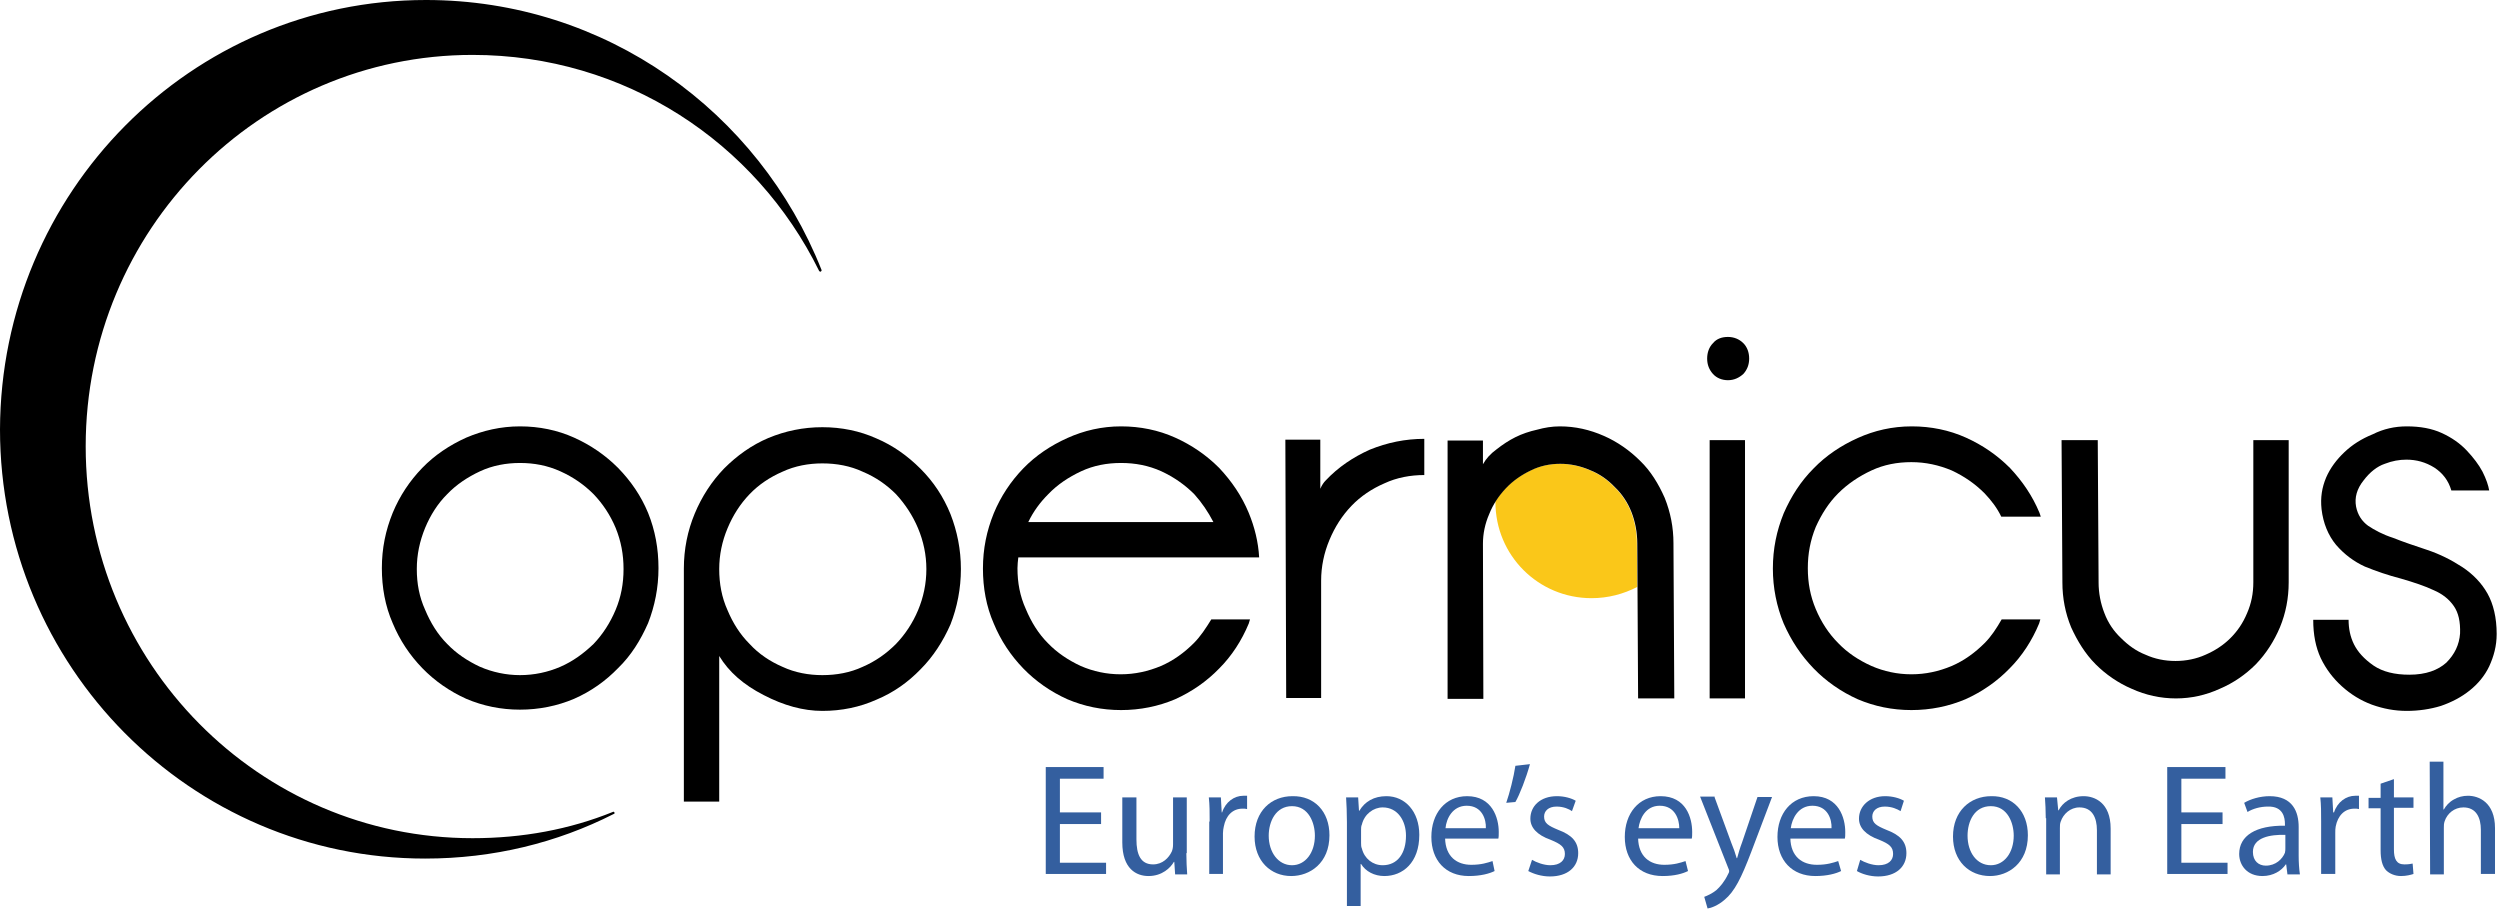 <svg width="601" height="219" viewBox="0 0 601 219" fill="none" xmlns="http://www.w3.org/2000/svg">
<path fill-rule="evenodd" clip-rule="evenodd" d="M102.4 0C145.6 0 182.4 26.8 197.5 64.9C197.5 64.9 197.6 65.1 197.3 65.3C197.1 65.4 196.9 65.1 196.9 65.1C181.7 34.2 150.2 13.2 113.6 13.2C62.2 13.2 20.6 55.3 20.6 107.3C20.6 159.4 62.3 201.5 113.6 201.5C125.6 201.5 136.9 199.4 147.3 195.2C147.3 195.2 147.5 195 147.7 195.3C147.9 195.6 147.5 195.7 147.5 195.7C133.9 202.6 118.6 206.4 102.2 206.4C45.8 206.4 0 160.2 0 103.2C0.2 46.2 45.9 0 102.4 0Z" fill="black"/>
<path d="M392.1 123.1C391.2 120.8 389.8 118.7 388.1 117.1C386.4 115.3 384.4 113.9 382.1 113C379.8 112 377.4 111.5 375 111.5C372.5 111.5 370.1 112 367.9 113.1C365.6 114.2 363.6 115.6 361.9 117.4C361 118.3 360.3 119.3 359.5 120.4C359.5 120.5 359.5 120.6 359.5 120.7C359.5 133.5 369.8 143.8 382.6 143.8C386.6 143.8 390.3 142.8 393.6 141.1L393.5 130.6C393.5 128 393 125.4 392.1 123.1Z" fill="#FAC719"/>
<path fill-rule="evenodd" clip-rule="evenodd" d="M125 102.5C129.6 102.5 134 103.4 138 105.2C142 107 145.5 109.4 148.6 112.5C151.7 115.7 154.1 119.2 155.8 123.3C157.5 127.5 158.3 131.9 158.3 136.6C158.3 141.3 157.4 145.7 155.8 149.8C154 153.9 151.7 157.6 148.6 160.6C145.6 163.7 142.1 166.2 138 168C134 169.7 129.6 170.6 125 170.6C120.4 170.6 116.1 169.7 112.1 168C108.1 166.2 104.5 163.7 101.5 160.6C98.5 157.5 96.1 153.9 94.4 149.8C92.6 145.7 91.8 141.2 91.8 136.6C91.8 131.8 92.7 127.5 94.4 123.3C96.1 119.2 98.5 115.6 101.5 112.5C104.5 109.4 108.1 107 112.1 105.2C116.1 103.5 120.4 102.5 125 102.5ZM125 111.3C121.7 111.3 118.4 111.9 115.4 113.3C112.4 114.7 109.7 116.5 107.5 118.8C105.2 121.1 103.5 123.8 102.2 126.9C100.9 130.1 100.2 133.3 100.2 136.8C100.2 140.3 100.8 143.5 102.2 146.6C103.5 149.7 105.2 152.5 107.5 154.8C109.7 157.1 112.4 158.9 115.4 160.3C118.4 161.6 121.7 162.3 125 162.3C128.4 162.3 131.7 161.6 134.7 160.3C137.7 159 140.3 157.1 142.7 154.8C144.9 152.5 146.7 149.7 148 146.6C149.3 143.5 149.9 140.3 149.9 136.8C149.9 133.3 149.3 130.1 148 126.9C146.7 123.8 144.9 121.1 142.7 118.8C140.4 116.5 137.8 114.7 134.7 113.3C131.6 111.9 128.4 111.3 125 111.3Z" fill="black"/>
<path fill-rule="evenodd" clip-rule="evenodd" d="M197.7 102.7C202.3 102.7 206.7 103.6 210.7 105.4C214.7 107.1 218.2 109.6 221.3 112.7C224.4 115.8 226.8 119.4 228.5 123.6C230.1 127.7 231 132.1 231 136.8C231 141.5 230.1 146 228.5 150.1C226.7 154.2 224.3 157.9 221.3 160.9C218.3 164 214.8 166.5 210.7 168.2C206.7 170 202.3 170.9 197.7 170.9C193.1 170.9 188.4 169.6 183.6 167.1C178.7 164.6 175.2 161.5 172.9 157.7V192.7H164.4V136.7C164.4 132 165.3 127.6 167 123.5C168.7 119.4 171.1 115.7 174.1 112.6C177.2 109.5 180.7 107 184.7 105.3C188.8 103.6 193.1 102.7 197.7 102.7ZM197.7 111.4C194.4 111.4 191.1 112 188.1 113.4C185.1 114.7 182.4 116.5 180.2 118.8C177.9 121.2 176.2 123.9 174.9 127C173.6 130.1 172.9 133.4 172.9 136.8C172.9 140.3 173.5 143.6 174.9 146.7C176.2 149.8 177.9 152.5 180.2 154.8C182.4 157.2 185.1 159 188.1 160.3C191.1 161.7 194.4 162.3 197.7 162.3C201.1 162.3 204.4 161.7 207.4 160.3C210.4 159 213 157.2 215.4 154.8C217.6 152.5 219.4 149.8 220.7 146.7C222 143.6 222.7 140.3 222.7 136.8C222.7 133.4 222 130.1 220.7 127C219.4 123.9 217.6 121.2 215.4 118.8C213.1 116.5 210.5 114.7 207.4 113.4C204.4 112 201.1 111.4 197.7 111.4Z" fill="black"/>
<path fill-rule="evenodd" clip-rule="evenodd" d="M269.5 102.5C274.1 102.5 278.5 103.4 282.5 105.2C286.5 107 290 109.4 293.1 112.5C296.1 115.7 298.5 119.2 300.2 123.3C301.6 126.7 302.5 130.3 302.7 134H244.8C244.7 134.9 244.6 135.7 244.6 136.6C244.6 140.1 245.2 143.3 246.6 146.4C247.9 149.5 249.6 152.3 251.9 154.6C254.1 156.9 256.8 158.7 259.8 160.1C262.8 161.4 266 162.1 269.4 162.1C272.8 162.1 276 161.4 279.1 160.1C282.1 158.8 284.7 156.9 287 154.6C288.6 153 289.9 151 291.2 148.9H300.5L300.2 149.9C298.5 154 296.1 157.7 293.1 160.7C290.1 163.8 286.5 166.3 282.5 168.1C278.5 169.8 274.1 170.7 269.5 170.7C264.9 170.7 260.6 169.8 256.6 168.1C252.6 166.3 249 163.8 246 160.7C243 157.6 240.6 154 238.9 149.9C237.1 145.8 236.3 141.3 236.3 136.7C236.3 131.9 237.2 127.6 238.9 123.4C240.6 119.3 243 115.7 246 112.6C249 109.5 252.6 107.1 256.6 105.3C260.6 103.5 264.9 102.5 269.5 102.5ZM269.5 111.3C266.1 111.3 262.9 111.9 259.9 113.3C256.9 114.7 254.2 116.5 252 118.8C250 120.8 248.4 123 247.2 125.5H291.7C290.4 123 288.9 120.8 287.1 118.8C284.8 116.5 282.2 114.7 279.2 113.3C276.1 111.9 272.9 111.3 269.5 111.3Z" fill="black"/>
<path fill-rule="evenodd" clip-rule="evenodd" d="M342.4 105.5V114.2C339.1 114.2 335.8 114.8 332.8 116.2C329.8 117.5 327.1 119.3 324.9 121.6C322.6 124 320.9 126.7 319.6 129.8C318.3 132.9 317.6 136.2 317.6 139.6V167.8H309.2L309 105.7H317.4V117.5C317.8 116.6 318.2 116 318.7 115.5C321.7 112.3 325.3 109.9 329.3 108.1C333.5 106.4 337.8 105.5 342.4 105.5Z" fill="black"/>
<path fill-rule="evenodd" clip-rule="evenodd" d="M375 102.5C378.7 102.5 382.2 103.3 385.6 104.8C388.8 106.2 391.8 108.3 394.3 110.8C396.8 113.2 398.7 116.3 400.2 119.7C401.6 123.2 402.3 126.8 402.3 130.6L402.5 167.9H393.8L393.6 130.6C393.6 128 393.1 125.4 392.2 123.1C391.3 120.8 389.9 118.7 388.2 117.1C386.5 115.3 384.5 113.9 382.2 113C379.9 112 377.5 111.5 375.1 111.5C372.6 111.5 370.2 112 368 113.1C365.7 114.2 363.7 115.6 362 117.4C360.3 119.2 358.9 121.3 358 123.6C357 125.9 356.5 128.3 356.5 130.7L356.6 168H348V105.9H356.5V111.6C357.3 110.2 358.3 109.1 359.8 108C361.2 106.9 362.7 105.9 364.3 105.1C365.9 104.3 367.7 103.7 369.5 103.3C371.3 102.8 373.1 102.5 375 102.5Z" fill="black"/>
<path fill-rule="evenodd" clip-rule="evenodd" d="M415.4 81C416.8 81 418.1 81.5 419.1 82.5C420 83.4 420.5 84.7 420.5 86.2C420.5 87.7 420 88.9 419.1 89.9C418.1 90.8 416.9 91.4 415.4 91.4C414 91.4 412.7 90.9 411.8 89.9C410.9 88.9 410.4 87.7 410.4 86.2C410.4 84.7 410.9 83.4 411.8 82.5C412.7 81.4 414 81 415.4 81ZM411 105.8H419.5V167.9H411V105.8Z" fill="black"/>
<path fill-rule="evenodd" clip-rule="evenodd" d="M459.6 102.5C464.2 102.5 468.6 103.4 472.6 105.2C476.6 107 480.1 109.4 483.2 112.5C486.2 115.7 488.6 119.2 490.3 123.3L490.6 124.2H481.1C480.1 122.1 478.7 120.3 477.1 118.6C474.8 116.3 472.2 114.5 469.2 113.1C466.1 111.8 462.9 111.1 459.5 111.1C456.1 111.1 452.9 111.7 449.9 113.1C446.9 114.5 444.2 116.3 441.9 118.6C439.6 120.9 437.9 123.6 436.5 126.7C435.2 129.9 434.6 133.1 434.6 136.6C434.6 140.1 435.2 143.3 436.5 146.4C437.8 149.5 439.6 152.3 441.9 154.6C444.1 156.9 446.8 158.7 449.9 160.1C452.9 161.4 456.1 162.1 459.5 162.1C462.9 162.1 466.1 161.4 469.2 160.1C472.2 158.8 474.8 156.9 477.1 154.6C478.7 153 480 151 481.2 148.9H490.5L490.2 149.9C488.5 154 486.1 157.7 483.1 160.7C480.1 163.8 476.5 166.3 472.5 168.1C468.5 169.8 464.1 170.7 459.5 170.7C454.9 170.7 450.6 169.8 446.6 168.1C442.6 166.3 439 163.8 436 160.7C433 157.6 430.6 154 428.8 149.9C427.1 145.8 426.2 141.3 426.2 136.7C426.2 131.9 427.1 127.6 428.8 123.4C430.6 119.3 432.9 115.7 436 112.6C439 109.5 442.6 107.1 446.6 105.3C450.6 103.5 454.9 102.5 459.6 102.5Z" fill="black"/>
<path fill-rule="evenodd" clip-rule="evenodd" d="M495.6 105.8H504.3L504.5 139.8V140C504.5 142.6 505 145.1 505.9 147.4C506.8 149.8 508.2 151.8 509.9 153.4C511.6 155.1 513.5 156.5 515.8 157.4C518 158.4 520.4 158.9 523 158.9C525.5 158.9 528 158.4 530.2 157.4C532.5 156.4 534.5 155.1 536.2 153.4C537.9 151.7 539.2 149.8 540.2 147.4C541.2 145.1 541.7 142.7 541.7 140V105.8H550.2V140C550.2 143.8 549.5 147.4 548.1 150.8C546.7 154.1 544.8 157.1 542.3 159.7C539.8 162.2 536.9 164.2 533.6 165.6C530.3 167.1 526.8 167.9 523.1 167.9C519.4 167.9 515.8 167.1 512.5 165.6C509.2 164.2 506.2 162.1 503.8 159.7C501.3 157.2 499.4 154.1 497.9 150.8C496.5 147.4 495.8 143.8 495.8 140V139.8L495.6 105.8Z" fill="black"/>
<path fill-rule="evenodd" clip-rule="evenodd" d="M578.6 102.5C581.8 102.5 584.6 103 587 104.1C589.4 105.2 591.4 106.6 593 108.3C594.6 110 595.9 111.7 596.8 113.4C597.7 115.2 598.2 116.7 598.4 117.9H589.3C588.6 115.5 587.2 113.7 585.2 112.4C583.1 111.1 580.9 110.5 578.5 110.5C576.8 110.5 575.1 110.8 573.3 111.5C571.5 112.1 569.7 113.5 568.2 115.5C566.6 117.5 566 119.6 566.4 121.8C566.8 123.8 567.8 125.3 569.3 126.4C570.8 127.4 572.8 128.5 575.3 129.3C577.8 130.3 580.5 131.2 583.5 132.2C586.5 133.2 589.3 134.6 591.9 136.3C594.5 138 596.6 140.2 598 142.7C599.4 145.2 600.2 148.5 600.2 152.4C600.2 155.3 599.5 157.8 598.4 160.2C597.3 162.5 595.7 164.4 593.7 166C591.7 167.6 589.4 168.8 586.8 169.7C584.2 170.5 581.4 170.9 578.6 170.9C575.7 170.9 573 170.4 570.2 169.4C567.5 168.4 565.1 166.9 563 165C560.9 163.1 559.2 160.9 557.9 158.2C556.7 155.6 556.1 152.6 556.1 149H564.6C564.6 151.1 565 153.1 565.9 154.9C566.8 156.7 568.3 158.4 570.6 160C572.8 161.5 575.7 162.2 579.2 162.2C583.2 162.2 586.1 161.1 588.1 159.3C590.1 157.3 591.2 155 591.4 152.3C591.5 149.4 591 147.3 589.9 145.7C588.8 144.1 587.2 142.8 585.1 141.9C583 140.9 580.3 140 577.2 139.1C574.1 138.3 571.2 137.3 568.5 136.2C565.9 135 563.6 133.3 561.6 131C559.7 128.7 558.5 125.8 558.1 122.4C557.8 119.6 558.2 117.2 559.2 114.8C560.2 112.5 561.7 110.5 563.6 108.7C565.5 106.9 567.7 105.5 570.4 104.4C573 103.1 575.7 102.5 578.6 102.5Z" fill="black"/>
<path d="M264.7 198.1H254.8V207.4H265.9V210.1H251.4V184.4H265.3V187.2H254.8V195.3H264.7V198.1Z" fill="#345F9F"/>
<path d="M285.2 205.1C285.2 207 285.3 208.7 285.4 210.2H282.5L282.3 207.2H282.2C281.4 208.6 279.4 210.6 276.1 210.6C273.2 210.6 269.8 208.9 269.8 202.5V191.7H273.2V201.8C273.2 205.4 274.2 207.8 277.2 207.8C279.5 207.8 281 206.2 281.7 204.7C281.9 204.2 282 203.7 282 203V191.7H285.3V205.1H285.2Z" fill="#345F9F"/>
<path d="M290.8 197.5C290.8 195.3 290.8 193.5 290.6 191.7H293.5L293.7 195.3H293.8C294.6 192.8 296.7 191.3 298.9 191.3C299.3 191.3 299.5 191.3 299.8 191.3V194.5C299.5 194.4 299.1 194.4 298.7 194.4C296.3 194.4 294.7 196.1 294.2 198.7C294.1 199.2 294 199.7 294 200.3V210.1H290.7V197.5H290.8Z" fill="#345F9F"/>
<path d="M319.6 200.8C319.6 207.5 314.9 210.6 310.4 210.6C305.5 210.6 301.6 207 301.6 201.1C301.6 195 305.6 191.4 310.7 191.4C316 191.3 319.6 195.1 319.6 200.8ZM305 200.9C305 204.9 307.3 208 310.6 208C313.8 208 316.1 205 316.1 200.9C316.1 197.8 314.6 193.8 310.6 193.8C306.7 193.8 305 197.5 305 200.9Z" fill="#345F9F"/>
<path d="M323.8 197.7C323.8 195.3 323.7 193.4 323.6 191.7H326.5L326.7 194.9H326.8C328.1 192.7 330.3 191.4 333.3 191.4C337.8 191.4 341.2 195.1 341.2 200.7C341.2 207.4 337.2 210.6 332.8 210.6C330.4 210.6 328.3 209.5 327.2 207.7H327.1V217.8H323.8V197.7ZM327.2 202.6C327.2 203.1 327.2 203.6 327.4 204C328 206.4 330 208 332.4 208C336 208 338 205.1 338 200.9C338 197.3 336 194.1 332.4 194.1C330.2 194.1 328 195.7 327.4 198.2C327.2 198.6 327.2 199.1 327.2 199.5V202.6Z" fill="#345F9F"/>
<path d="M347.4 201.5C347.5 206 350.3 207.9 353.7 207.9C356.1 207.9 357.6 207.4 358.8 207L359.3 209.4C358.1 210 356 210.6 353.1 210.6C347.5 210.6 344.1 206.8 344.1 201.2C344.1 195.6 347.4 191.4 352.7 191.4C358.7 191.4 360.3 196.6 360.3 200C360.3 200.7 360.3 201.2 360.2 201.6H347.4V201.5ZM357.2 199.1C357.3 197 356.3 193.7 352.6 193.7C349.2 193.7 347.7 196.8 347.5 199.1H357.2Z" fill="#345F9F"/>
<path d="M367.8 183.7C366.9 187 365.3 191.1 364.3 192.8L362.1 193C362.9 190.7 363.9 186.8 364.3 184.1L367.8 183.7Z" fill="#345F9F"/>
<path d="M368.3 206.7C369.3 207.3 371.1 208 372.7 208C375.1 208 376.2 206.8 376.2 205.3C376.2 203.6 375.2 202.9 372.8 201.9C369.4 200.7 367.9 198.9 367.9 196.8C367.9 193.8 370.3 191.4 374.3 191.4C376.1 191.4 377.8 191.9 378.8 192.5L377.9 195C377.2 194.5 375.9 193.9 374.2 193.9C372.2 193.9 371.2 195 371.2 196.3C371.2 197.9 372.2 198.5 374.6 199.5C377.8 200.7 379.4 202.3 379.4 205.1C379.4 208.4 376.9 210.7 372.6 210.7C370.6 210.7 368.7 210.1 367.4 209.4L368.3 206.7Z" fill="#345F9F"/>
<path d="M393.8 201.5C393.9 206 396.7 207.9 400.1 207.9C402.5 207.9 404 207.4 405.2 207L405.8 209.4C404.6 210 402.6 210.6 399.7 210.6C394 210.6 390.6 206.8 390.6 201.2C390.6 195.6 393.9 191.4 399.2 191.4C405.3 191.4 406.8 196.6 406.8 200C406.8 200.7 406.8 201.2 406.7 201.6H393.8V201.5ZM403.7 199.1C403.7 197 402.7 193.7 399 193.7C395.6 193.7 394.2 196.8 393.9 199.1H403.7Z" fill="#345F9F"/>
<path d="M412.2 191.7L416.2 202.6C416.7 203.8 417.2 205.2 417.5 206.3H417.6C417.9 205.2 418.3 203.8 418.8 202.5L422.5 191.6H426L421 204.8C418.6 211.1 417 214.3 414.6 216.3C413 217.7 411.3 218.3 410.5 218.4L409.7 215.6C410.5 215.3 411.6 214.8 412.6 214C413.5 213.2 414.6 211.9 415.4 210.2C415.6 209.9 415.7 209.6 415.7 209.4C415.7 209.2 415.6 209 415.4 208.5L408.7 191.5H412.2V191.7Z" fill="#345F9F"/>
<path d="M430.4 201.5C430.5 206 433.3 207.9 436.8 207.9C439.2 207.9 440.7 207.4 441.9 207L442.6 209.4C441.4 210 439.3 210.6 436.4 210.6C430.8 210.6 427.3 206.8 427.3 201.2C427.3 195.6 430.6 191.4 436 191.4C442 191.4 443.6 196.6 443.6 200C443.6 200.7 443.6 201.2 443.5 201.6H430.4V201.5ZM440.3 199.1C440.4 197 439.4 193.7 435.7 193.7C432.3 193.7 430.8 196.8 430.5 199.1H440.3Z" fill="#345F9F"/>
<path d="M447.2 206.7C448.2 207.3 450 208 451.6 208C454 208 455.1 206.8 455.1 205.3C455.1 203.6 454.2 202.9 451.8 201.9C448.4 200.7 446.9 198.9 446.9 196.8C446.9 193.8 449.4 191.4 453.2 191.4C455 191.4 456.7 191.9 457.7 192.5L456.9 195C456.1 194.5 454.8 193.9 453.1 193.9C451.1 193.9 450.1 195 450.1 196.3C450.1 197.9 451.1 198.5 453.5 199.5C456.7 200.7 458.3 202.3 458.3 205.1C458.3 208.4 455.8 210.7 451.5 210.7C449.5 210.7 447.6 210.1 446.4 209.4L447.2 206.7Z" fill="#345F9F"/>
<path d="M487.5 200.8C487.5 207.5 482.8 210.6 478.4 210.6C473.4 210.6 469.5 207 469.5 201.1C469.5 195 473.6 191.4 478.7 191.4C483.9 191.3 487.5 195.1 487.5 200.8ZM473 200.9C473 204.9 475.2 208 478.6 208C481.8 208 484.1 205 484.1 200.9C484.1 197.8 482.6 193.8 478.6 193.8C474.6 193.8 473 197.5 473 200.9Z" fill="#345F9F"/>
<path d="M491.8 196.7C491.8 194.8 491.7 193.2 491.6 191.7H494.5L494.8 194.8H494.9C495.8 193 497.9 191.4 500.9 191.4C503.5 191.4 507.4 192.9 507.4 199.2V210.2H504.1V199.6C504.1 196.6 503 194.1 499.9 194.1C497.7 194.1 496 195.7 495.4 197.5C495.2 198 495.2 198.5 495.2 199.1V210.2H491.9V196.7H491.8Z" fill="#345F9F"/>
<path d="M534.3 198.1H524.4V207.4H535.5V210.1H521V184.4H535V187.2H524.4V195.3H534.3V198.1Z" fill="#345F9F"/>
<path d="M552.6 205.7C552.6 207.3 552.7 208.9 552.9 210.2H549.9L549.6 207.8H549.5C548.5 209.3 546.5 210.6 543.9 210.6C540.2 210.6 538.3 208 538.3 205.3C538.3 200.9 542.3 198.4 549.3 198.5V198.1C549.3 196.6 548.9 193.8 545.2 193.9C543.4 193.9 541.6 194.4 540.3 195.2L539.5 193C541 192.1 543.3 191.4 545.6 191.4C551.2 191.4 552.6 195.2 552.6 198.8V205.7ZM549.4 200.7C545.8 200.6 541.6 201.3 541.6 204.8C541.6 207 543 208.1 544.7 208.1C547.1 208.1 548.7 206.5 549.3 205C549.4 204.6 549.4 204.2 549.4 203.9V200.7Z" fill="#345F9F"/>
<path d="M558 197.5C558 195.3 558 193.5 557.8 191.7H560.7L560.9 195.3H561.1C561.9 192.8 564 191.3 566.2 191.3C566.5 191.3 566.7 191.3 567.1 191.3V194.5C566.8 194.4 566.4 194.4 566 194.4C563.6 194.4 562 196.1 561.5 198.7C561.4 199.2 561.4 199.7 561.4 200.3V210.1H558V197.5Z" fill="#345F9F"/>
<path d="M575.5 187.3V191.7H580.2V194.2H575.5V204.2C575.5 206.5 576.1 207.8 578 207.8C579 207.8 579.5 207.7 580 207.6L580.2 210.1C579.6 210.3 578.5 210.6 577.2 210.6C575.7 210.6 574.4 210 573.6 209.2C572.7 208.2 572.3 206.6 572.3 204.4V194.3H569.4V191.8H572.3V188.4L575.5 187.3Z" fill="#345F9F"/>
<path d="M584.1 183.1H587.4V194.6H587.5C588 193.7 588.8 192.8 589.9 192.2C590.9 191.6 592.1 191.3 593.3 191.3C595.8 191.3 599.8 192.8 599.8 199.1V210.1H596.4V199.5C596.4 196.6 595.3 194.1 592.2 194.1C590 194.1 588.3 195.6 587.7 197.4C587.5 198 587.5 198.4 587.5 199V210.2H584.2L584.1 183.1Z" fill="#345F9F"/>
</svg>

